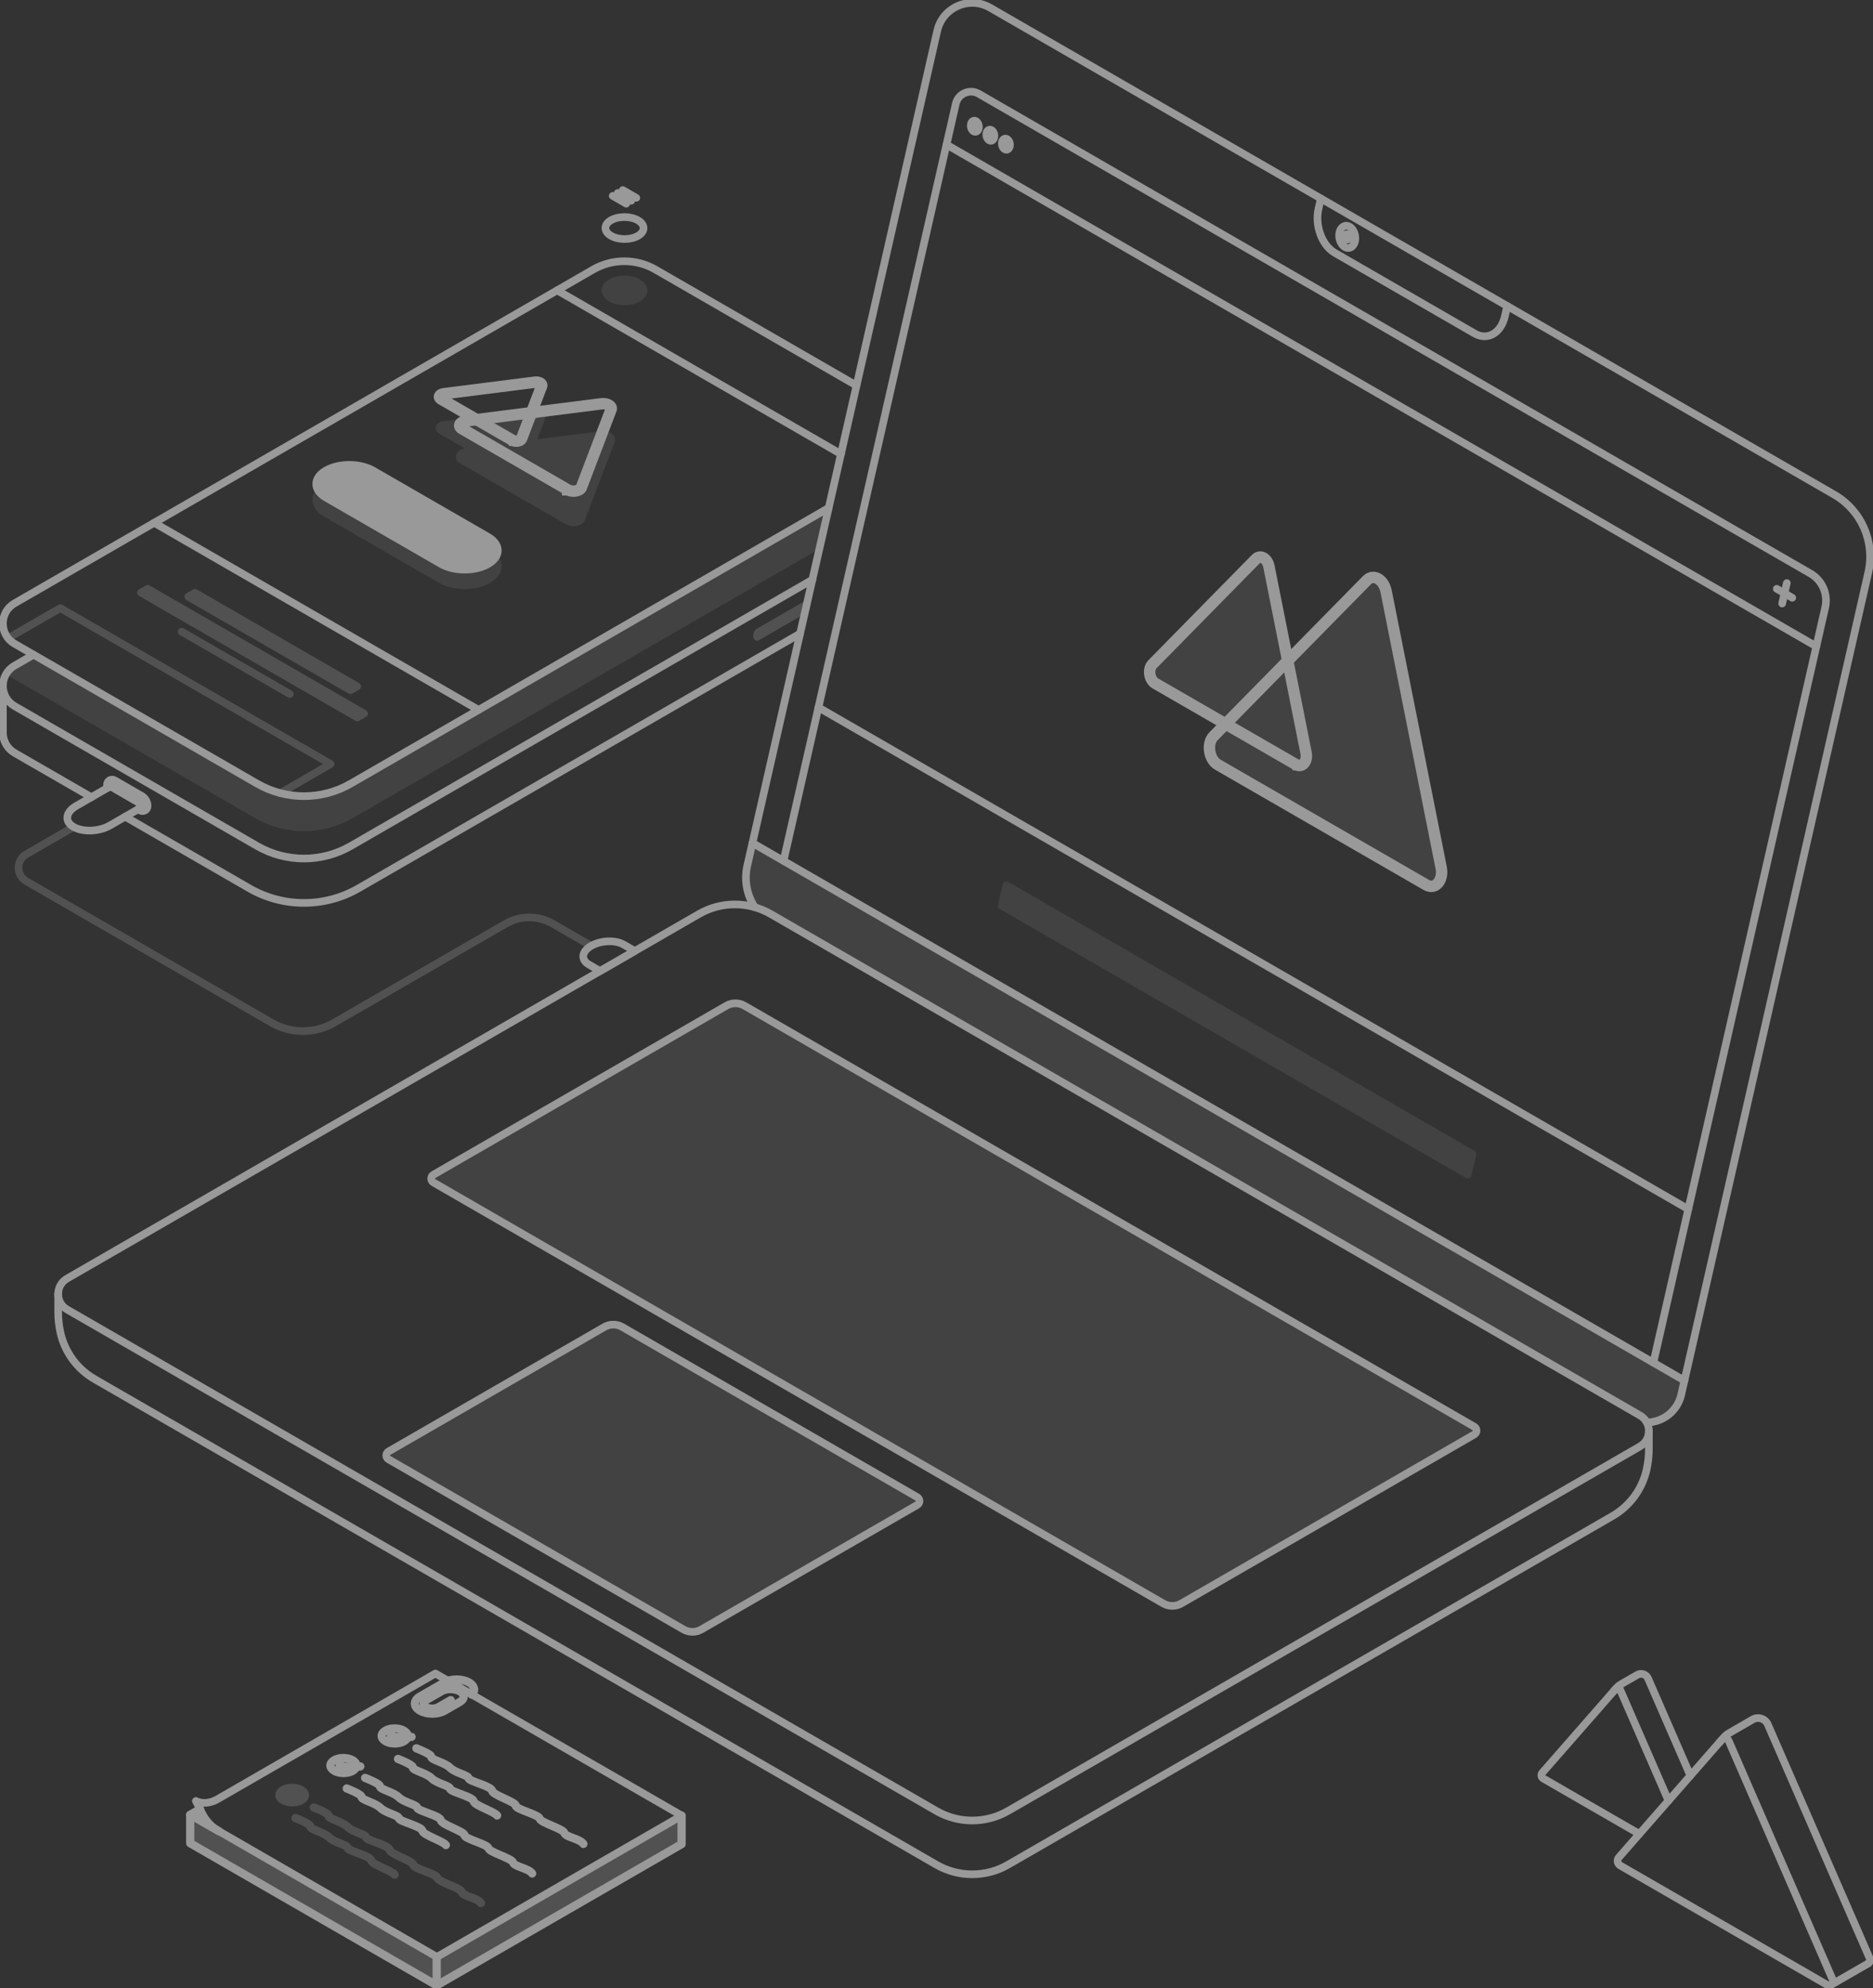 <?xml version="1.0" encoding="UTF-8"?> <svg xmlns="http://www.w3.org/2000/svg" width="246" height="261" viewBox="0 0 246 261" fill="none"><rect x="0" y="0" width="246" height="261" fill="#333333" stroke="none"/><g opacity="0.5" clip-path="url(#clip0_4_38)"><g opacity="0.15"><path d="M170.224 100.365L151.746 89.712C150.952 89.254 150.739 87.832 151.359 87.195L164.963 73.364C165.545 72.778 166.45 73.297 166.66 74.341L171.541 98.829C171.769 99.955 171.026 100.825 170.232 100.37H170.227L170.224 100.365Z" fill="white" stroke="white" stroke-linecap="round" stroke-linejoin="round"></path><path d="M187.334 116.165L159.954 100.38C158.778 99.702 158.46 97.594 159.38 96.649L179.536 76.158C180.4 75.288 181.738 76.058 182.05 77.607L189.282 113.888C189.617 115.556 188.518 116.846 187.339 116.168L187.332 116.163L187.334 116.165Z" fill="white" stroke="white" stroke-linecap="round" stroke-linejoin="round"></path><path d="M152.791 210.486L56.928 155.218C56.536 154.993 56.536 154.425 56.928 154.2L95.415 132.012C96.142 131.593 97.042 131.593 97.769 132.012L193.633 187.28C194.025 187.505 194.025 188.074 193.633 188.299L155.146 210.486C154.419 210.906 153.519 210.906 152.791 210.486Z" fill="white" stroke="white" stroke-linecap="round" stroke-linejoin="round"></path><path d="M89.767 213.89L51.027 191.554C50.635 191.328 50.635 190.76 51.027 190.535L79.376 174.192C80.104 173.772 81.003 173.772 81.731 174.192L120.471 196.528C120.863 196.753 120.863 197.321 120.471 197.546L92.122 213.89C91.394 214.309 90.495 214.309 89.767 213.89Z" fill="white" stroke="white" stroke-linecap="round" stroke-linejoin="round"></path><path d="M192.771 154.179L131.569 118.893L132.181 116.209L193.384 151.493L192.771 154.179Z" fill="white" stroke="white" stroke-linecap="round" stroke-linejoin="round"></path><path d="M98.828 110.654L98.149 113.64C97.71 115.564 98.11 117.527 99.151 119.098C99.868 119.305 100.565 119.597 101.229 119.978L215.391 185.794C215.798 186.029 216.095 186.354 216.293 186.725C218.366 186.692 220.313 185.279 220.818 183.061L221.236 181.224L98.83 110.654H98.828Z" fill="white" stroke="white" stroke-linecap="round" stroke-linejoin="round"></path></g><path d="M102.907 113.005L125.532 13.631C125.837 12.287 127.361 11.622 128.556 12.313L237.777 75.281C239.335 76.179 240.124 77.983 239.724 79.733L217.154 178.869" stroke="white" stroke-linecap="round" stroke-linejoin="round"></path><path d="M124.314 18.984L238.558 84.851" stroke="white" stroke-linecap="round" stroke-linejoin="round"></path><path d="M221.741 158.724L107.494 92.86" stroke="white" stroke-linecap="round" stroke-linejoin="round"></path><path d="M122.979 237.712L8.818 171.897C7.247 170.991 7.247 168.729 8.818 167.823L91.804 119.978C94.72 118.297 98.31 118.297 101.226 119.978L215.388 185.794C216.959 186.699 216.959 188.961 215.388 189.867L132.402 237.712C129.486 239.393 125.896 239.393 122.979 237.712Z" stroke="white" stroke-linecap="round" stroke-linejoin="round"></path><path d="M83.373 124.84L78.817 127.465L77.341 126.613C76.252 125.986 76.388 124.888 77.646 124.162C78.904 123.438 80.806 123.358 81.897 123.985L83.373 124.837V124.84Z" stroke="white" stroke-linecap="round" stroke-linejoin="round"></path><path d="M152.791 210.486L56.928 155.218C56.536 154.993 56.536 154.425 56.928 154.2L95.415 132.012C96.142 131.593 97.042 131.593 97.769 132.012L193.633 187.28C194.025 187.505 194.025 188.074 193.633 188.299L155.146 210.486C154.419 210.906 153.519 210.906 152.791 210.486Z" stroke="white" stroke-linecap="round" stroke-linejoin="round"></path><path d="M89.767 213.89L51.027 191.554C50.635 191.328 50.635 190.76 51.027 190.535L79.376 174.192C80.104 173.772 81.003 173.772 81.731 174.192L120.471 196.528C120.863 196.753 120.863 197.321 120.471 197.546L92.122 213.89C91.394 214.309 90.495 214.309 89.767 213.89Z" stroke="white" stroke-linecap="round" stroke-linejoin="round"></path><path d="M216.565 187.777V190.192C216.565 191.09 216.467 191.986 216.275 192.864C215.709 195.453 214.076 197.682 211.78 199.007L132.402 244.772C129.486 246.453 125.896 246.453 122.979 244.772L12.423 181.032C10.127 179.709 8.495 177.477 7.928 174.89C7.736 174.013 7.639 173.115 7.639 172.217V169.821" stroke="white" stroke-linecap="round" stroke-linejoin="round"></path><path d="M170.224 100.365L151.746 89.712C150.952 89.254 150.739 87.832 151.359 87.195L164.963 73.364C165.545 72.778 166.45 73.297 166.66 74.341L171.541 98.829C171.769 99.955 171.026 100.825 170.232 100.37H170.227L170.224 100.365Z" stroke="white" stroke-width="1.5" stroke-miterlimit="10"></path><path d="M187.334 116.165L159.954 100.38C158.777 99.702 158.46 97.594 159.38 96.649L179.536 76.158C180.4 75.288 181.737 76.058 182.05 77.607L189.281 113.888C189.617 115.556 188.518 116.846 187.339 116.168L187.331 116.163L187.334 116.165Z" stroke="white" stroke-width="1.5" stroke-miterlimit="10"></path><path d="M128.545 16.865C128.461 17.236 128.163 17.405 127.882 17.244C127.6 17.083 127.441 16.65 127.525 16.279C127.61 15.908 127.907 15.739 128.189 15.9C128.471 16.062 128.63 16.494 128.545 16.865Z" fill="white" stroke="white" stroke-linecap="round" stroke-linejoin="round"></path><path d="M130.585 18.042C130.501 18.413 130.203 18.582 129.921 18.421C129.64 18.26 129.481 17.827 129.565 17.456C129.65 17.085 129.947 16.916 130.229 17.078C130.511 17.239 130.67 17.671 130.585 18.042Z" fill="white" stroke="white" stroke-linecap="round" stroke-linejoin="round"></path><path d="M132.627 19.219C132.543 19.59 132.245 19.759 131.964 19.598C131.682 19.437 131.523 19.004 131.607 18.633C131.692 18.262 131.989 18.093 132.271 18.255C132.553 18.416 132.712 18.848 132.627 19.219Z" fill="white" stroke="white" stroke-linecap="round" stroke-linejoin="round"></path><path d="M234.681 76.537L234.071 79.224" stroke="white" stroke-linecap="round" stroke-linejoin="round"></path><path d="M235.396 78.466L233.356 77.292" stroke="white" stroke-linecap="round" stroke-linejoin="round"></path><path d="M99.14 119.09C98.105 117.522 97.71 115.562 98.148 113.64L123.097 4.048C123.799 0.96 127.3 -0.568 130.047 1.016L240.903 64.928C244.48 66.99 246.297 71.14 245.379 75.163L220.815 183.061C220.311 185.277 218.368 186.689 216.295 186.725" stroke="white" stroke-linecap="round" stroke-linejoin="round"></path><path d="M197.958 40.168L197.653 41.512C197.146 43.738 195.365 44.751 193.676 43.776L175.316 33.191C173.625 32.216 172.666 29.621 173.174 27.397L173.478 26.054" stroke="white" stroke-linecap="round" stroke-linejoin="round"></path><path d="M98.828 110.654L221.233 181.224" stroke="white" stroke-linecap="round" stroke-linejoin="round"></path><path d="M177.199 31.241C177.158 31.425 177.01 31.512 176.869 31.43C176.728 31.348 176.648 31.133 176.689 30.946C176.73 30.76 176.879 30.675 177.02 30.757C177.161 30.839 177.24 31.054 177.199 31.241Z" fill="white" stroke="white" stroke-linecap="round" stroke-linejoin="round"></path><path d="M177.966 31.681C177.796 32.423 177.202 32.761 176.641 32.436C176.08 32.111 175.757 31.246 175.926 30.504C176.095 29.762 176.689 29.424 177.251 29.749C177.812 30.074 178.135 30.939 177.966 31.681Z" stroke="white" stroke-linecap="round" stroke-linejoin="round"></path><path d="M239.968 260.542L212.803 244.882C212.418 244.659 212.331 244.142 212.623 243.81L226.156 228.352C226.412 228.06 226.884 228.134 227.038 228.488L240.711 259.874C240.913 260.34 240.404 260.795 239.963 260.542H239.968Z" stroke="white" stroke-linecap="round" stroke-linejoin="round"></path><path d="M225.854 228.703L226.402 228.076C226.607 227.843 226.848 227.646 227.114 227.49L230.195 225.714C230.922 225.294 231.855 225.601 232.191 226.371L245.57 257.077C245.687 257.349 245.564 257.617 245.352 257.743" stroke="white" stroke-linecap="round" stroke-linejoin="round"></path><path d="M245.352 257.745L240.532 260.521" stroke="white" stroke-linecap="round" stroke-linejoin="round"></path><path d="M215.317 240.737L202.696 233.459C202.425 233.303 202.363 232.935 202.571 232.697L212.178 221.725C212.359 221.517 212.695 221.569 212.803 221.822L219.14 236.369" stroke="white" stroke-linecap="round" stroke-linejoin="round"></path><path d="M211.957 221.975L212.347 221.53C212.49 221.364 212.662 221.226 212.851 221.116L215.037 219.854C215.555 219.555 216.216 219.775 216.454 220.32L222.015 233.083" stroke="white" stroke-linecap="round" stroke-linejoin="round"></path><g opacity="0.3"><path d="M105.826 79.915L99.433 83.602V83.389C99.433 83.208 99.53 83.039 99.689 82.947L105.959 79.331L105.826 79.917V79.915Z" fill="white" stroke="white" stroke-linecap="round" stroke-linejoin="round"></path><path d="M46.025 90.605L24.723 78.323L25.605 77.814L46.909 90.096L46.025 90.605Z" fill="white" stroke="white" stroke-linecap="round" stroke-linejoin="round"></path><path d="M46.929 94.177L18.524 77.801L19.406 77.294L47.813 93.671L46.929 94.177Z" fill="white" stroke="white" stroke-linecap="round" stroke-linejoin="round"></path><path d="M9.666 108.55L3.459 112.128C2.094 112.916 2.094 114.886 3.459 115.674L35.68 134.251C38.217 135.715 41.343 135.715 43.88 134.251L66.435 121.247C68.339 120.15 70.681 120.15 72.585 121.247L77.646 124.164" stroke="white" stroke-linecap="round" stroke-linejoin="round"></path><path d="M23.862 82.913L38.066 91.102" stroke="white" stroke-linecap="round" stroke-linejoin="round"></path><path d="M1.063 83.776L7.918 79.823L43.424 100.293L36.805 104.111" stroke="white" stroke-linecap="round" stroke-linejoin="round"></path></g><path d="M42.807 61.757C41.102 62.74 41.11 64.339 42.827 65.329L57.918 74.029C59.635 75.02 62.407 75.025 64.111 74.04C65.815 73.057 65.808 71.458 64.091 70.468L49 61.767C47.283 60.777 44.511 60.772 42.807 61.757ZM58.343 71.222L47.691 65.081L48.572 64.572L59.224 70.713L58.343 71.222Z" fill="white" stroke="white" stroke-linecap="round" stroke-linejoin="round"></path><path d="M83.796 30.959C82.823 31.522 81.237 31.517 80.258 30.954C79.276 30.389 79.271 29.475 80.247 28.912C81.224 28.349 82.807 28.354 83.786 28.917C84.765 29.48 84.773 30.396 83.796 30.959Z" stroke="white" stroke-linecap="round" stroke-linejoin="round"></path><path d="M67.291 57.781L57.928 52.384C57.526 52.151 57.723 51.76 58.274 51.688L70.282 50.166C70.794 50.102 71.253 50.365 71.143 50.662L68.501 57.586C68.38 57.906 67.699 58.019 67.296 57.786H67.294L67.291 57.781Z" stroke="white" stroke-width="1.5" stroke-miterlimit="10"></path><path d="M74.559 64.285L60.688 56.289C60.091 55.946 60.385 55.365 61.2 55.26L78.992 53.004C79.753 52.909 80.429 53.3 80.265 53.738L76.35 63.996C76.173 64.47 75.161 64.636 74.564 64.29H74.559V64.285Z" stroke="white" stroke-width="1.5" stroke-miterlimit="10"></path><path d="M106.695 76.099L46.069 111.053C42.263 113.246 37.574 113.246 33.769 111.053L1.922 92.693C-0.128 91.511 -0.128 88.556 1.922 87.376L4.41 85.941" stroke="white" stroke-linecap="round" stroke-linejoin="round"></path><path d="M108.84 66.675L46.069 102.865C42.263 105.058 37.574 105.058 33.769 102.865L1.922 84.505C-0.128 83.323 -0.128 80.368 1.922 79.188L77.895 35.389C80.432 33.925 83.558 33.925 86.095 35.389L112.499 50.611" stroke="white" stroke-linecap="round" stroke-linejoin="round"></path><path d="M16.441 107.204L32.744 116.603C37.184 119.162 42.653 119.162 47.094 116.603L105.086 83.169" stroke="white" stroke-linecap="round" stroke-linejoin="round"></path><path d="M0.384 90.032V96.173C0.384 97.271 0.971 98.284 1.922 98.832L12.003 104.643" stroke="white" stroke-linecap="round" stroke-linejoin="round"></path><path d="M9.666 108.55C8.441 107.844 8.595 106.611 10.009 105.795L14.504 103.202L18.942 105.761L14.447 108.353C13.033 109.17 10.891 109.257 9.666 108.55Z" stroke="white" stroke-linecap="round" stroke-linejoin="round"></path><path d="M18.617 104.479L15.055 102.427C14.611 102.171 14.06 102.491 14.06 103C14.06 103.146 14.084 103.287 14.122 103.425L14.506 103.202L18.945 105.761L18.127 106.232L18.389 106.383C18.832 106.639 19.383 106.319 19.383 105.81C19.383 105.262 19.091 104.756 18.614 104.479H18.617Z" fill="white" stroke="white" stroke-linecap="round" stroke-linejoin="round"></path><path d="M62.853 93.187L20.244 68.623" stroke="white" stroke-linecap="round" stroke-linejoin="round"></path><path d="M73.172 38.109L110.451 59.6" stroke="white" stroke-linecap="round" stroke-linejoin="round"></path><path d="M81.134 25.33L82.91 26.353" stroke="white" stroke-linecap="round" stroke-linejoin="round"></path><path d="M81.795 24.948L83.571 25.972" stroke="white" stroke-linecap="round" stroke-linejoin="round"></path><path d="M80.473 25.711L82.249 26.735" stroke="white" stroke-linecap="round" stroke-linejoin="round"></path><g opacity="0.15"><path d="M67.291 61.875L57.928 56.478C57.525 56.245 57.723 55.854 58.274 55.782L70.281 54.26C70.794 54.196 71.253 54.459 71.142 54.756L68.501 61.68C68.38 62 67.698 62.113 67.296 61.88H67.294L67.291 61.875Z" fill="white" stroke="white" stroke-linecap="round" stroke-linejoin="round"></path><path d="M74.558 68.379L60.688 60.383C60.09 60.04 60.385 59.459 61.2 59.355L78.992 57.098C79.752 57.003 80.429 57.394 80.265 57.832L76.35 68.09C76.173 68.564 75.16 68.73 74.564 68.385H74.558V68.379Z" fill="white" stroke="white" stroke-linecap="round" stroke-linejoin="round"></path><path d="M108.84 66.675L46.069 102.865C42.263 105.058 37.574 105.058 33.769 102.865L4.412 85.941L1.924 87.376C1.627 87.548 1.376 87.755 1.166 87.988C1.376 88.223 1.63 88.43 1.924 88.599L33.771 106.959C37.576 109.152 42.266 109.152 46.071 106.959L107.771 71.389L108.845 66.675H108.84Z" fill="white" stroke="white" stroke-linecap="round" stroke-linejoin="round"></path><path d="M83.796 39.147C82.822 39.71 81.236 39.705 80.257 39.142C79.276 38.577 79.271 37.663 80.247 37.1C81.223 36.537 82.807 36.543 83.786 37.105C84.765 37.668 84.772 38.584 83.796 39.147Z" fill="white" stroke="white" stroke-linecap="round" stroke-linejoin="round"></path><path d="M42.806 63.804C41.102 64.787 41.11 66.386 42.827 67.376L57.917 76.076C59.634 77.067 62.407 77.072 64.111 76.087C65.815 75.104 65.807 73.505 64.09 72.514L49 63.815C47.283 62.824 44.51 62.819 42.806 63.804ZM58.343 73.269L47.69 67.128L48.572 66.619L59.224 72.76L58.343 73.269Z" fill="white" stroke="white" stroke-linecap="round" stroke-linejoin="round"></path></g><g opacity="0.3"><path d="M57.356 260.616L24.984 241.955V238.221L57.356 256.883L89.523 238.336V242.07L57.356 260.616Z" fill="white" stroke="white" stroke-linecap="round" stroke-linejoin="round"></path><path d="M39.588 236.333C38.922 236.717 37.838 236.714 37.169 236.328C36.5 235.941 36.495 235.317 37.161 234.933C37.828 234.549 38.912 234.552 39.58 234.938C40.249 235.325 40.254 235.949 39.588 236.333Z" fill="white" stroke="white" stroke-linecap="round" stroke-linejoin="round"></path><path d="M41.223 237.257C41.223 237.257 43.242 238.027 43.178 238.383C43.114 238.738 45 239.137 45.648 239.805C46.297 240.473 48.057 240.783 48.07 241.177C48.083 241.571 51.066 242.216 51.158 242.807C51.25 243.398 54.286 244.293 54.276 244.78C54.266 245.266 57.272 245.941 57.426 246.494C57.579 247.047 60.465 247.791 60.657 248.362C60.849 248.933 62.697 249.112 63.16 249.805" stroke="white" stroke-width="1.08" stroke-linecap="round" stroke-linejoin="round"></path><path d="M38.812 238.649C38.812 238.649 40.831 239.419 40.767 239.775C40.703 240.13 42.589 240.529 43.237 241.197C43.885 241.865 45.646 242.175 45.658 242.569C45.671 242.963 48.654 243.608 48.746 244.199C48.831 244.751 51.498 245.57 51.829 246.074" stroke="white" stroke-width="1.08" stroke-linecap="round" stroke-linejoin="round"></path></g><path d="M89.523 238.336V242.07L57.356 260.616L24.984 241.955V238.221L28.769 240.384" stroke="white" stroke-width="1.08" stroke-linecap="round" stroke-linejoin="round"></path><path d="M28.431 236.251L57.185 219.675L89.557 238.336L57.387 256.883L28.769 240.384C27.826 239.839 27.062 239.032 26.57 238.063L25.73 236.405C25.73 236.405 26.817 237.065 28.431 236.251Z" stroke="white" stroke-linecap="round" stroke-linejoin="round"></path><path d="M53.051 228.572C52.385 228.956 51.301 228.953 50.632 228.567C49.964 228.181 49.959 227.556 50.625 227.172C51.291 226.789 52.375 226.791 53.044 227.177C53.713 227.564 53.718 228.188 53.051 228.572Z" stroke="white" stroke-width="1.08" stroke-linecap="round" stroke-linejoin="round"></path><path d="M51.352 227.451L51.322 228.04L54.056 227.991" stroke="white" stroke-width="1.08" stroke-linecap="round" stroke-linejoin="round"></path><path d="M54.686 229.496C54.686 229.496 56.706 230.266 56.642 230.622C56.577 230.977 58.463 231.377 59.112 232.044C59.76 232.712 61.52 233.022 61.533 233.416C61.546 233.81 64.529 234.455 64.621 235.046C64.713 235.637 67.75 236.533 67.74 237.019C67.729 237.505 70.735 238.18 70.889 238.733C71.043 239.286 73.928 240.03 74.12 240.601C74.312 241.172 76.16 241.351 76.624 242.044" stroke="white" stroke-width="1.08" stroke-linecap="round" stroke-linejoin="round"></path><path d="M52.273 230.888C52.273 230.888 54.292 231.658 54.228 232.014C54.164 232.369 56.05 232.768 56.698 233.436C57.346 234.104 59.107 234.414 59.12 234.808C59.132 235.202 62.115 235.847 62.207 236.438C62.292 236.991 64.959 237.809 65.29 238.313" stroke="white" stroke-width="1.08" stroke-linecap="round" stroke-linejoin="round"></path><path d="M46.32 232.454C45.654 232.838 44.57 232.835 43.901 232.449C43.232 232.062 43.227 231.438 43.893 231.054C44.559 230.67 45.643 230.673 46.312 231.059C46.981 231.446 46.986 232.07 46.32 232.454Z" stroke="white" stroke-width="1.08" stroke-linecap="round" stroke-linejoin="round"></path><path d="M44.621 231.333L44.59 231.919L47.324 231.873" stroke="white" stroke-width="1.08" stroke-linecap="round" stroke-linejoin="round"></path><path d="M47.955 233.378C47.955 233.378 49.974 234.148 49.91 234.503C49.846 234.859 51.732 235.258 52.38 235.926C53.028 236.597 54.789 236.904 54.802 237.298C54.814 237.692 57.797 238.337 57.889 238.928C57.982 239.519 61.018 240.414 61.008 240.9C60.998 241.387 64.004 242.062 64.157 242.615C64.311 243.168 67.196 243.912 67.389 244.483C67.581 245.053 69.428 245.233 69.892 245.926" stroke="white" stroke-width="1.08" stroke-linecap="round" stroke-linejoin="round"></path><path d="M45.541 234.767C45.541 234.767 47.56 235.537 47.496 235.893C47.432 236.249 49.318 236.648 49.966 237.316C50.614 237.983 52.375 238.293 52.388 238.687C52.401 239.081 55.383 239.726 55.476 240.317C55.56 240.87 58.228 241.689 58.558 242.193" stroke="white" stroke-width="1.08" stroke-linecap="round" stroke-linejoin="round"></path><path d="M61.959 222.446C62.474 221.942 62.351 221.282 61.597 220.847C60.703 220.333 59.258 220.33 58.371 220.842L55.155 222.697C54.266 223.209 54.271 224.043 55.165 224.557C56.06 225.072 57.505 225.074 58.392 224.562L60.403 223.403C61.069 223.019 61.067 222.395 60.395 222.009C59.724 221.622 58.643 221.62 57.977 222.004L55.965 223.163C55.522 223.419 55.524 223.836 55.97 224.094C56.416 224.353 57.139 224.353 57.584 224.097L59.194 223.17" stroke="white" stroke-width="1.08" stroke-linecap="round" stroke-linejoin="round"></path><path d="M24.984 238.221L26.276 237.484" stroke="white" stroke-width="1.08" stroke-linecap="round" stroke-linejoin="round"></path><path d="M57.356 256.883V260.616" stroke="white" stroke-width="1.08" stroke-linecap="round" stroke-linejoin="round"></path></g><defs><clipPath id="clip0_4_38"><rect width="246" height="261" fill="white"></rect></clipPath></defs></svg> 